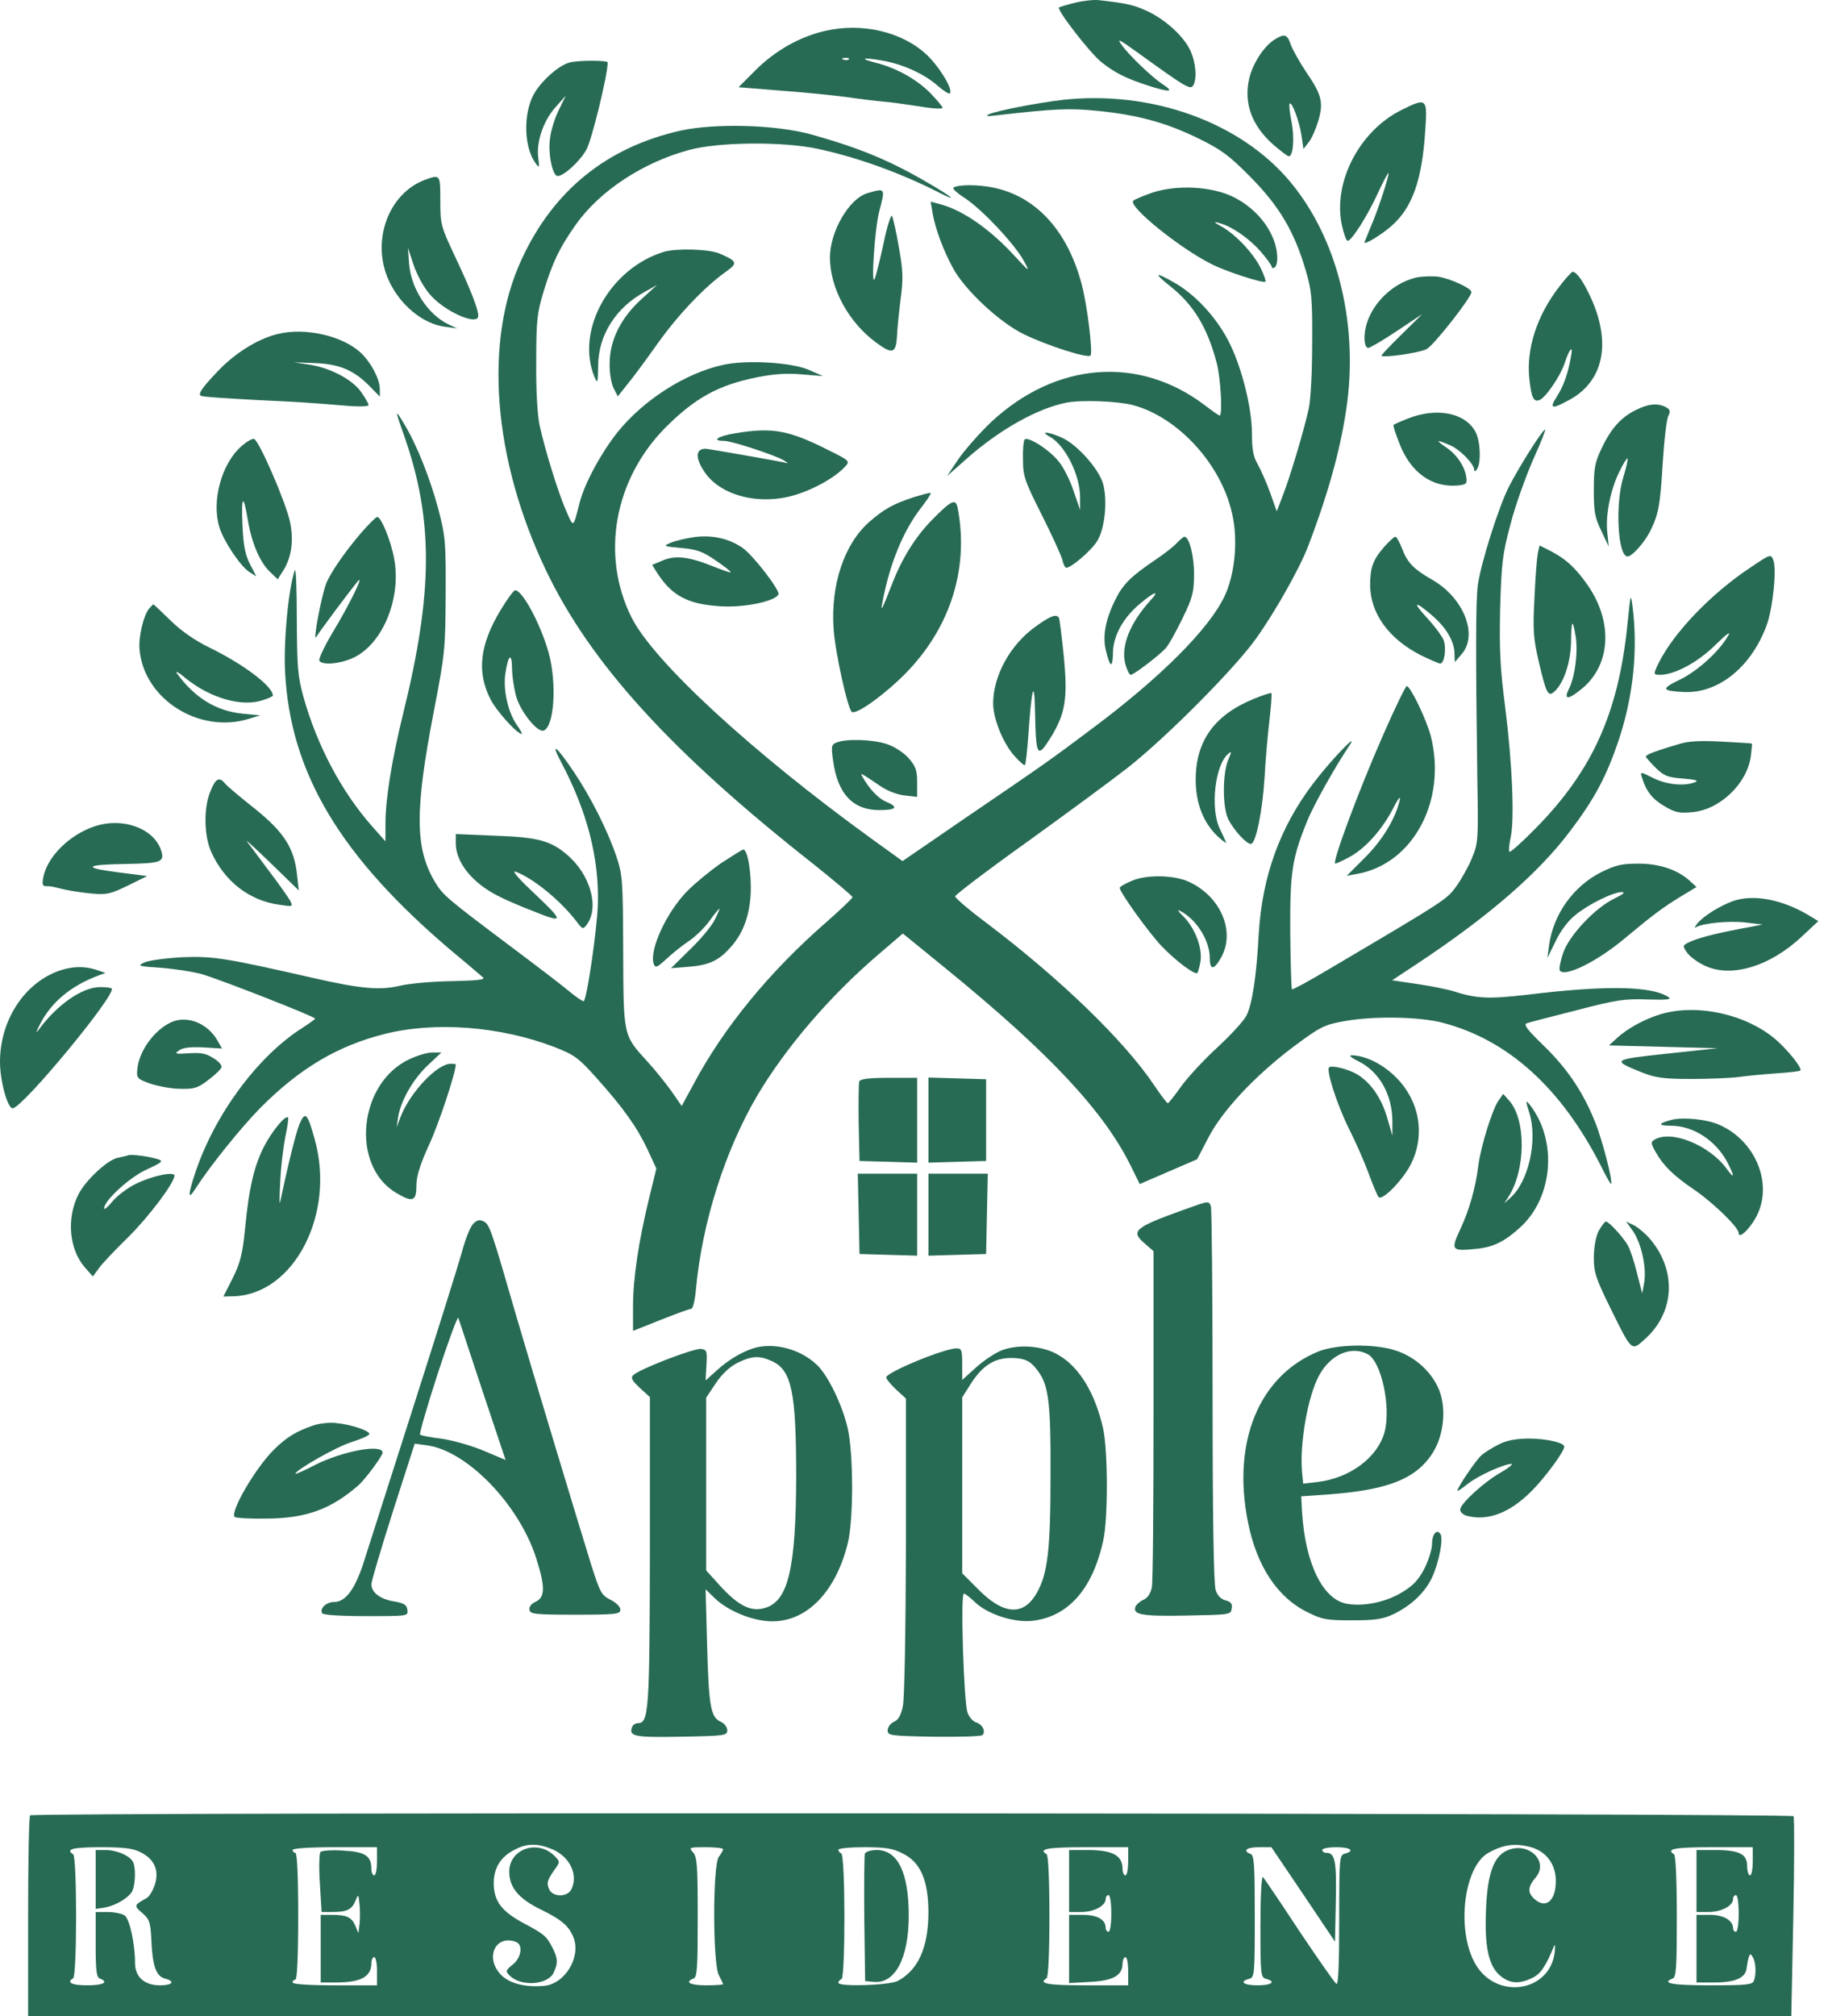 <?xml version="1.0" encoding="UTF-8"?> <svg xmlns="http://www.w3.org/2000/svg" width="78" height="86" viewBox="0 0 78 86" fill="none"><path d="M45.882 0.114C45.534 0.199 45.222 0.295 45.186 0.319C45.09 0.427 46.519 2.278 47.011 2.663C47.599 3.119 47.995 3.324 49.016 3.66C49.916 3.949 50.132 3.925 49.616 3.6C49.148 3.288 48.163 2.35 47.863 1.917C47.635 1.617 47.743 1.665 48.559 2.254C50.588 3.721 50.792 3.841 50.912 3.648C51.081 3.372 51.032 2.675 50.792 2.158C50.516 1.557 49.736 0.836 48.932 0.463C48.379 0.211 48.067 0.138 46.879 0.006C46.687 -0.018 46.231 0.03 45.882 0.114Z" fill="#286B54"></path><path d="M35.21 1.317C34.142 1.557 33.073 2.158 32.233 2.999L31.513 3.721L33.313 3.865C34.31 3.937 35.57 4.069 36.134 4.141C36.699 4.225 37.395 4.31 37.695 4.334C37.995 4.358 38.691 4.454 39.232 4.538C39.772 4.634 40.216 4.658 40.216 4.598C40.216 4.538 39.976 4.262 39.688 3.961C39.1 3.372 38.247 2.903 37.407 2.687C36.651 2.495 36.771 2.434 37.623 2.579C38.487 2.723 39.436 3.144 40.012 3.66C40.264 3.877 40.492 4.021 40.528 3.985C40.684 3.829 40.084 2.843 39.532 2.326C38.487 1.353 36.783 0.956 35.21 1.317ZM36.218 2.531C36.182 2.567 36.074 2.579 35.99 2.543C35.894 2.507 35.93 2.47 36.062 2.47C36.194 2.458 36.267 2.495 36.218 2.531Z" fill="#286B54"></path><path d="M54.381 1.69C53.925 1.978 53.445 2.723 53.301 3.36C53.061 4.406 53.421 5.368 54.333 6.173C54.645 6.438 54.934 6.666 54.994 6.666C55.186 6.666 55.246 5.837 55.102 5.163C55.03 4.791 54.994 4.454 55.03 4.418C55.126 4.322 55.438 5.163 55.534 5.777L55.618 6.353L55.834 6.077C55.966 5.921 56.146 5.5 56.254 5.151C56.482 4.358 56.398 4.034 55.702 3.024C55.45 2.639 55.162 2.134 55.078 1.906C54.922 1.449 54.813 1.425 54.381 1.69Z" fill="#286B54"></path><path d="M24.31 2.664C23.83 2.784 23.049 3.493 22.749 4.07C22.317 4.935 22.365 6.306 22.857 6.967C23.013 7.183 23.025 7.159 22.965 6.714C22.881 6.041 23.193 5.128 23.722 4.551L24.142 4.082L23.842 4.695C23.674 5.032 23.506 5.573 23.47 5.897C23.373 6.546 23.578 7.508 23.794 7.508C24.058 7.508 24.73 6.895 25.018 6.39C25.246 5.993 25.93 3.205 25.93 2.664C25.93 2.567 24.694 2.567 24.31 2.664Z" fill="#286B54"></path><path d="M45.33 4.261C44.238 4.393 42.557 4.717 42.197 4.874C42.029 4.958 42.113 4.97 42.497 4.922C45.006 4.633 45.642 4.609 46.831 4.729C48.559 4.898 49.796 5.246 51.141 5.907C52.101 6.376 52.449 6.629 53.361 7.554C54.586 8.792 55.234 9.886 55.714 11.533C55.966 12.374 56.002 12.747 55.99 14.598C55.99 15.86 55.93 16.99 55.846 17.423C55.642 18.348 55.042 20.368 54.718 21.185L54.478 21.81L54.202 21.029C54.046 20.596 53.806 20.055 53.673 19.815C53.481 19.49 53.421 19.19 53.421 18.517C53.421 17.351 52.953 15.536 52.377 14.466C51.849 13.48 50.984 12.555 50.12 12.062C49.28 11.581 49.208 11.629 49.916 12.194C50.924 12.987 51.525 13.973 51.921 15.5C52.089 16.161 52.173 17.723 52.041 17.723C52.005 17.723 51.729 17.531 51.417 17.291C48.608 15.151 45.054 15.428 42.293 18C41.801 18.469 41.176 19.178 40.9 19.575L40.408 20.308L41.236 19.575C42.677 18.3 44.286 17.411 45.522 17.17C46.194 17.05 47.695 17.11 48.343 17.279C50.276 17.796 52.125 19.815 52.581 21.942C52.833 23.06 52.689 24.503 52.257 25.416C51.597 26.823 49.52 28.902 46.567 31.102C44.754 32.46 44.706 32.496 41.069 34.973L38.511 36.728L37.227 35.802C32.089 32.088 27.863 28.193 26.939 26.318C25.63 23.674 26.206 20.464 28.379 18.252C29.652 16.978 30.636 16.425 32.317 16.089C32.989 15.956 33.578 15.908 34.202 15.968L35.114 16.041L34.514 15.776C33.758 15.451 31.849 15.343 30.864 15.56C29.256 15.908 27.467 17.05 26.351 18.433C25.654 19.31 24.946 20.608 24.73 21.45C24.454 22.532 24.478 22.52 24.166 21.81C23.83 21.053 23.253 19.19 23.025 18.144C22.929 17.699 22.869 16.642 22.881 15.44C22.881 13.636 22.917 13.36 23.205 12.398C23.602 11.136 23.866 10.583 24.574 9.574C25.594 8.143 27.407 6.941 29.388 6.4C30.636 6.052 33.433 6.027 34.91 6.352C36.591 6.713 38.427 7.374 40.12 8.239C40.9 8.636 40.624 8.396 39.652 7.831C37.971 6.845 36.723 6.328 34.634 5.739C33.121 5.318 30.54 5.246 29.04 5.571C25.894 6.28 23.613 8.119 22.257 11.064C20.636 14.55 21.032 19.575 23.289 24.311C25.186 28.289 28.643 32.088 34.73 36.872C35.63 37.593 36.375 38.218 36.375 38.266C36.375 38.314 35.882 38.783 35.282 39.312C32.857 41.416 30.876 43.832 29.604 46.224L29.088 47.173L28.655 46.548C28.403 46.2 27.935 45.611 27.599 45.25C26.591 44.144 26.603 44.192 26.591 40.562C26.579 37.557 26.567 37.329 26.303 36.535C25.942 35.453 25.21 33.999 24.49 32.929C23.721 31.787 23.457 31.595 23.962 32.544C25.054 34.612 25.57 36.607 25.51 38.579C25.474 39.649 25.054 42.557 24.91 42.702C24.886 42.726 24.598 42.545 24.286 42.281C23.974 42.017 22.821 41.139 21.729 40.322C19.088 38.338 18.896 38.182 18.559 37.617C17.707 36.187 17.695 34.588 18.499 30.405C18.992 27.869 19.004 27.664 19.016 25.356C19.028 23.108 19.004 22.868 18.703 21.714C18.355 20.416 17.779 18.949 17.239 18.072C16.843 17.399 16.843 17.459 17.287 18.709C18.487 22.195 18.475 25.272 17.215 30.381C16.723 32.388 16.447 34.071 16.447 35.129V35.886L15.882 35.249C14.574 33.771 13.541 31.823 12.953 29.744C12.701 28.83 12.677 28.47 12.665 26.414C12.665 25.152 12.629 24.202 12.581 24.323C12.317 25.044 12.101 27.256 12.161 28.602C12.365 32.953 14.514 36.559 19.388 40.658C19.988 41.151 20.528 41.62 20.612 41.692C20.72 41.788 20.36 41.824 19.292 41.848C18.487 41.86 17.491 41.944 17.083 42.041C16.218 42.245 15.426 42.185 13.325 41.704C9.628 40.863 9.112 40.779 7.803 40.827C7.107 40.863 6.387 40.959 6.183 41.043C5.834 41.199 5.87 41.211 6.903 41.283C7.503 41.331 8.283 41.452 8.643 41.56C9.52 41.824 13.445 43.363 13.445 43.447C13.433 43.483 13.181 43.663 12.881 43.856C10.996 45.058 9.172 47.522 8.343 49.986C8.007 50.996 8.007 51.224 8.343 50.695C8.968 49.722 10.288 48.087 11.117 47.245C12.797 45.563 14.394 44.613 16.387 44.108C18.547 43.555 21.357 43.772 23.662 44.661C24.502 44.986 24.682 45.118 25.426 45.947C26.603 47.258 27.179 48.075 27.623 49.013L28.007 49.842L27.695 51.116C27.251 52.943 27.011 54.518 27.011 55.72V56.766L28.187 56.297C28.824 56.044 29.412 55.828 29.484 55.828C29.568 55.828 29.652 55.479 29.7 54.95C29.964 52.138 30.936 49.073 32.305 46.741C33.529 44.673 35.426 42.461 37.515 40.682L38.523 39.817L40.384 41.331C44.79 44.925 47.107 47.402 48.259 49.746L48.632 50.503L49.856 49.974L51.081 49.445L51.549 48.544C52.149 47.378 53.529 45.899 55.186 44.649C56.351 43.784 56.495 43.712 57.359 43.555C58.596 43.327 60.6 43.363 61.573 43.627C64.358 44.361 66.615 46.404 68.307 49.722C68.523 50.166 68.728 50.515 68.74 50.503C68.836 50.407 68.355 48.556 68.043 47.81C67.527 46.536 66.843 45.539 65.834 44.565C65.138 43.892 64.994 43.687 65.162 43.639C65.27 43.603 66.231 43.351 67.287 43.086C68.98 42.642 69.34 42.594 70.3 42.63C71.117 42.654 71.345 42.63 71.201 42.533C70.492 42.053 68.535 42.017 65.186 42.425C63.529 42.618 63.013 42.594 62.065 42.293C61.765 42.197 61.044 42.053 60.456 41.968L59.4 41.812L60.456 41.115C63.505 39.096 65.618 37.269 66.975 35.477C68.043 34.071 68.547 33.121 69.076 31.547C69.688 29.708 69.892 27.736 69.664 25.897C69.58 25.26 69.58 25.296 69.436 26.691C69.052 30.405 67.947 32.869 65.534 35.321C64.946 35.922 64.442 36.367 64.406 36.331C64.37 36.295 64.394 36.03 64.454 35.742C64.634 34.985 64.526 32.544 64.226 30.165C64.01 28.506 63.974 27.736 64.01 25.957C64.07 24.01 64.106 23.649 64.454 22.351C64.658 21.558 65.102 20.332 65.414 19.611C65.738 18.901 65.966 18.324 65.93 18.324C65.81 18.336 64.802 19.935 64.37 20.789C63.938 21.654 63.193 24.01 63.061 24.936C62.965 25.585 62.965 28.001 63.037 33.23C63.085 35.814 63.073 35.958 62.809 36.595C62.665 36.956 62.353 37.509 62.137 37.809C61.717 38.374 61.765 38.35 56.675 41.355C55.846 41.848 55.162 42.221 55.126 42.197C55.102 42.161 55.066 41.067 55.054 39.757C55.042 37.196 55.126 36.619 55.786 34.997C56.05 34.348 56.975 32.689 57.587 31.787C58.019 31.138 56.735 32.484 56.038 33.41C54.61 35.285 53.854 37.389 53.709 39.841C53.614 41.632 53.433 42.834 53.181 43.327C53.061 43.555 52.497 44.168 51.921 44.697C51.357 45.214 50.672 45.959 50.396 46.344C50.12 46.729 49.868 47.053 49.832 47.053C49.784 47.053 49.532 46.705 49.244 46.284C47.971 44.385 45.246 41.752 42.101 39.372C41.357 38.819 40.756 38.302 40.756 38.23C40.756 38.17 42.125 37.124 43.794 35.934C45.462 34.732 47.407 33.302 48.115 32.749C49.796 31.427 52.689 28.506 53.59 27.244C54.43 26.066 55.486 24.19 55.834 23.253C56.735 20.885 57.251 18.962 57.491 17.122C57.923 13.624 57.023 10.127 55.066 7.77C52.941 5.21 49.136 3.84 45.33 4.261Z" fill="#286B54"></path><path d="M59.772 4.706C58.007 5.596 56.879 7.759 57.251 9.575C57.335 9.959 57.443 10.272 57.503 10.272C57.671 10.272 58.331 9.238 58.775 8.276C59.003 7.783 59.207 7.387 59.243 7.387C59.316 7.387 58.763 9.07 58.475 9.707C58.343 10.031 58.223 10.32 58.223 10.344C58.223 10.452 58.955 10.007 59.364 9.647C60.264 8.865 60.684 7.675 60.816 5.548C60.912 4.177 60.876 4.153 59.772 4.706Z" fill="#286B54"></path><path d="M18.151 7.663C16.567 8.24 15.822 10.296 16.591 11.966C17.071 13.012 18.043 13.817 18.992 13.938L19.508 14.01L19.148 13.841C18.259 13.421 17.539 12.315 17.455 11.245L17.407 10.572L17.647 11.293C17.779 11.702 18.079 12.255 18.331 12.543C18.956 13.289 20.408 13.926 20.408 13.469C20.408 13.18 20.06 12.303 19.412 10.932C18.812 9.658 18.788 9.574 18.788 8.565C18.788 7.447 18.788 7.435 18.151 7.663Z" fill="#286B54"></path><path d="M40.684 8C40.624 8.036 40.84 8.24 41.164 8.444C41.897 8.925 43.301 10.416 43.685 11.125C43.962 11.63 43.95 11.63 43.217 10.836C42.221 9.767 41.105 8.985 40.156 8.721L39.712 8.601L39.796 9.105C39.904 9.743 40.264 10.716 40.672 11.449C41.176 12.375 42.653 13.757 43.697 14.262C44.694 14.743 46.411 15.296 46.531 15.164C46.639 15.056 46.399 13.048 46.158 12.135C45.558 9.851 44.214 8.372 42.377 8C41.729 7.867 40.9 7.867 40.684 8Z" fill="#286B54"></path><path d="M49.172 8.216C48.788 8.348 48.416 8.504 48.355 8.564C48.127 8.793 50.312 10.572 51.681 11.257C52.305 11.582 53.914 12.098 53.998 12.014C54.022 11.99 53.938 11.726 53.794 11.437C53.481 10.8 52.725 9.995 52.113 9.658C51.813 9.49 51.765 9.442 51.981 9.502C52.533 9.634 53.265 10.139 53.77 10.704C54.046 11.017 54.262 11.317 54.262 11.377C54.262 11.437 54.322 11.449 54.382 11.413C54.454 11.377 54.502 11.197 54.502 11.029C54.502 10.019 53.722 8.937 52.617 8.396C51.705 7.951 50.228 7.867 49.172 8.216Z" fill="#286B54"></path><path d="M37.011 8.24C36.23 8.469 35.414 9.875 35.414 10.981C35.414 12.291 36.206 13.746 37.383 14.611C38.067 15.116 38.223 15.08 38.271 14.383C38.283 14.07 38.355 13.349 38.427 12.772C38.547 11.895 38.535 11.558 38.355 10.548C38.247 9.899 38.103 9.298 38.067 9.214C38.019 9.13 37.851 9.647 37.707 10.356C37.551 11.065 37.383 11.762 37.323 11.895C37.155 12.291 37.323 9.767 37.515 9.022C37.779 8.012 37.791 8.012 37.011 8.24Z" fill="#286B54"></path><path d="M28.331 10.74C26.014 11.449 24.549 14.094 25.366 16.077C25.498 16.389 25.51 16.341 25.522 15.596C25.534 14.286 26.278 13.12 27.515 12.447L28.031 12.158L27.371 12.759C26.482 13.565 26.014 14.526 26.014 15.5C26.002 15.909 26.086 16.365 26.182 16.558L26.362 16.906L26.782 16.377C27.022 16.089 27.587 15.32 28.055 14.658C28.931 13.432 30.036 12.266 30.936 11.617C31.5 11.221 31.476 11.149 30.696 10.812C30.24 10.62 28.859 10.584 28.331 10.74Z" fill="#286B54"></path><path d="M66.531 12.23C65.571 13.469 65.115 14.899 65.258 16.173C65.343 16.966 65.439 17.159 65.691 17.063C65.955 16.954 66.567 16.065 66.759 15.5C66.975 14.851 67.131 14.694 67.035 15.199C66.903 15.945 66.723 16.45 66.435 16.906C66.087 17.447 66.207 17.471 66.975 17.05C68.428 16.257 68.764 14.622 67.876 12.687C67.575 12.026 67.275 11.593 67.107 11.593C67.059 11.593 66.795 11.882 66.531 12.23Z" fill="#286B54"></path><path d="M60.505 11.822C59.268 12.074 58.224 13.264 58.224 14.418C58.224 14.671 58.284 14.839 58.38 14.839C58.452 14.839 59.016 14.515 59.604 14.118L60.685 13.397L59.82 14.25C59.34 14.719 58.944 15.14 58.944 15.164C58.944 15.284 60.565 15.056 60.877 14.887C61.177 14.731 62.785 12.688 62.785 12.459C62.785 12.291 61.861 11.87 61.345 11.798C61.117 11.774 60.733 11.786 60.505 11.822Z" fill="#286B54"></path><path d="M11.837 14.25C10.985 14.454 9.976 15.092 9.244 15.885C8.56 16.606 8.404 16.859 8.62 16.895C8.884 16.943 9.472 16.979 10.985 17.063C12.761 17.147 13.158 17.171 14.742 17.303C15.283 17.351 15.727 17.339 15.727 17.279C15.727 17.219 15.595 16.991 15.439 16.762C15.079 16.209 14.13 15.705 13.242 15.56L12.546 15.452L13.446 15.488C14.49 15.524 15.114 15.801 15.775 16.474L16.207 16.919V16.594C16.207 16.173 15.835 15.464 15.403 15.056C14.634 14.322 13.002 13.95 11.837 14.25Z" fill="#286B54"></path><path d="M69.784 17.496C69.159 17.808 68.727 18.289 68.319 19.167C68.055 19.72 68.007 19.996 68.007 20.91C68.007 21.835 68.055 22.088 68.331 22.652L68.643 23.314L68.583 22.713C68.499 21.955 68.727 20.849 69.111 20.092C69.267 19.768 69.423 19.527 69.447 19.551C69.471 19.575 69.399 19.924 69.279 20.309C68.907 21.474 69.027 23.734 69.447 23.734C69.639 23.734 70.156 23.157 70.408 22.665C70.768 21.943 70.84 21.559 70.948 19.744C71.008 18.77 71.116 17.868 71.188 17.736C71.284 17.544 71.272 17.472 71.08 17.364C70.72 17.183 70.336 17.219 69.784 17.496Z" fill="#286B54"></path><path d="M60.096 17.844C59.784 17.964 59.496 18.096 59.46 18.121C59.436 18.157 59.556 18.529 59.736 18.974C60.216 20.176 61.129 20.813 62.221 20.705C62.557 20.669 62.605 20.633 62.569 20.368C62.509 19.9 62.149 19.371 61.705 19.082C61.237 18.758 61.273 18.734 61.861 18.986C62.281 19.154 62.905 19.791 62.905 20.044C62.905 20.128 62.953 20.116 63.025 20.008C63.205 19.731 63.169 18.83 62.965 18.433C62.545 17.616 61.321 17.363 60.096 17.844Z" fill="#286B54"></path><path d="M31.368 18.481C30.624 18.601 30.336 18.805 30.9 18.805C31.224 18.805 33.085 19.419 33.445 19.635C33.661 19.779 33.661 19.779 33.433 19.719C33.169 19.659 30.288 19.154 30.132 19.142C29.675 19.118 29.651 19.527 30.06 20.128C30.744 21.149 32.413 21.57 33.925 21.113C34.754 20.861 35.666 20.344 36.062 19.899C36.278 19.671 36.254 19.647 35.33 19.19C33.661 18.349 32.965 18.216 31.368 18.481Z" fill="#286B54"></path><path d="M44.79 18.625C45.45 18.986 46.087 20.26 46.087 21.21V21.751L45.811 20.945C45.667 20.5 45.379 19.924 45.174 19.683C44.802 19.202 43.866 18.601 43.722 18.746C43.674 18.794 43.638 19.178 43.65 19.599C43.65 20.308 43.722 20.513 44.454 21.967C44.898 22.845 45.282 23.698 45.331 23.878C45.367 24.071 45.45 24.215 45.498 24.215C45.715 24.215 46.567 23.482 46.819 23.073C47.143 22.544 47.263 21.378 47.071 20.645C46.903 20.02 45.967 18.962 45.319 18.673C44.754 18.409 44.334 18.373 44.79 18.625Z" fill="#286B54"></path><path d="M10.3 19.034C9.448 19.78 9.016 21.378 9.364 22.496C9.544 23.085 10.252 24.143 10.636 24.395L10.937 24.588L10.672 24.071C10.468 23.674 10.384 23.29 10.348 22.412C10.288 21.138 10.384 21.03 10.576 22.184C10.732 23.133 11.081 23.975 11.513 24.384L11.849 24.708L12.041 24.407C12.437 23.819 12.545 23.085 12.377 22.268C12.209 21.451 11.057 18.794 10.841 18.722C10.769 18.698 10.528 18.83 10.3 19.034Z" fill="#286B54"></path><path d="M39.016 21.198C38.127 21.487 37.731 21.703 37.083 22.268C36.015 23.218 35.438 24.949 35.57 26.836C35.642 27.846 36.159 30.178 36.339 30.358C36.483 30.502 37.455 29.841 38.343 29.012C40.468 27.028 41.381 24.372 40.864 21.667C40.781 21.247 40.6 21.331 39.784 22.16C39.088 22.857 38.5 23.795 38.091 24.841C37.647 25.983 37.563 26.151 37.647 25.718C37.959 24.059 38.524 22.665 39.304 21.655C39.556 21.331 39.736 21.054 39.712 21.03C39.688 21.006 39.376 21.09 39.016 21.198Z" fill="#286B54"></path><path d="M15.402 22.737C14.682 23.578 14.094 24.444 13.914 24.9C13.71 25.441 13.337 27.425 13.493 27.172C13.649 26.908 14.874 25.273 15.246 24.816C15.594 24.395 14.922 25.778 14.142 27.064C13.818 27.617 13.589 28.11 13.626 28.182C13.746 28.386 14.538 28.314 15.09 28.05C16.339 27.449 17.131 25.513 16.819 23.831C16.687 23.085 16.267 22.052 16.099 22.052C16.038 22.052 15.726 22.364 15.402 22.737Z" fill="#286B54"></path><path d="M29.652 22.905C29.292 22.953 28.836 23.061 28.631 23.145C28.283 23.29 28.283 23.302 29.076 23.374C29.748 23.434 30 23.53 30.552 23.915C30.924 24.167 31.201 24.384 31.177 24.408C31.152 24.432 30.816 24.311 30.42 24.155C29.412 23.747 28.823 23.674 28.283 23.903L27.827 24.095L28.031 24.42C28.668 25.417 29.352 25.778 30.78 25.862C31.777 25.922 33.121 25.634 33.217 25.345C33.277 25.165 32.137 23.686 31.693 23.374C31.128 22.977 30.408 22.809 29.652 22.905Z" fill="#286B54"></path><path d="M50.228 23.146C50.108 23.29 49.676 23.626 49.28 23.891C48.283 24.564 47.923 24.913 47.611 25.538C47.167 26.415 47.035 27.136 47.191 27.762C47.371 28.495 47.479 28.519 47.491 27.822C47.503 27.1 47.947 26.319 48.667 25.73C49.28 25.213 49.508 25.165 49.076 25.622C48.211 26.584 47.815 27.569 48.019 28.326C48.091 28.579 48.187 28.783 48.247 28.783C48.379 28.783 49.46 27.954 49.736 27.653C49.868 27.509 50.18 26.944 50.456 26.379C50.888 25.49 50.948 25.249 50.948 24.516C50.96 23.735 50.744 22.893 50.54 22.893C50.492 22.893 50.36 23.013 50.228 23.146Z" fill="#286B54"></path><path d="M59.063 23.325C58.583 23.878 58.463 24.203 58.463 24.972C58.475 26.162 59.255 27.244 60.612 27.941C61.008 28.134 61.392 28.302 61.452 28.302C61.632 28.302 61.728 27.653 61.596 27.292C61.524 27.124 61.212 26.703 60.912 26.378C60.24 25.657 60.348 25.597 61.116 26.258C61.716 26.775 62.064 27.364 62.064 27.905L62.076 28.242L62.364 27.905C63.085 27.088 62.461 25.501 61.116 24.732C60.324 24.275 60.059 24.011 59.831 23.41C59.723 23.133 59.591 22.893 59.543 22.893C59.483 22.893 59.279 23.085 59.063 23.325Z" fill="#286B54"></path><path d="M65.619 23.59C65.583 23.77 65.511 24.624 65.475 25.501C65.403 26.872 65.427 27.22 65.655 28.206C65.967 29.54 66.051 29.733 66.303 29.516C66.711 29.18 67.023 28.266 67.035 27.377C67.047 26.415 67.107 26.355 67.239 27.184C67.335 27.845 67.203 28.879 66.939 29.396C66.711 29.865 66.915 29.853 67.503 29.372C68.728 28.362 68.836 26.535 67.755 24.973C67.251 24.239 66.807 23.831 66.147 23.494L65.691 23.266L65.619 23.59Z" fill="#286B54"></path><path d="M74.694 24.203C73.025 25.309 71.44 26.956 70.78 28.266C70.54 28.759 70.54 28.783 70.828 28.783C71.452 28.783 72.437 28.254 73.181 27.521C73.697 27.016 73.877 26.896 73.733 27.124C73.361 27.785 72.401 28.651 71.656 28.999C70.864 29.384 70.9 29.468 71.848 29.516C73.313 29.588 74.718 28.459 75.378 26.68C75.642 25.97 75.822 24.287 75.666 23.891C75.57 23.626 75.546 23.626 74.694 24.203Z" fill="#286B54"></path><path d="M21.369 26.006C20.468 27.496 20.336 28.662 20.924 29.816C21.177 30.321 22.065 31.307 22.269 31.307C22.293 31.307 22.197 31.114 22.029 30.886C21.669 30.345 21.465 29.407 21.561 28.746C21.681 27.941 21.837 27.797 21.849 28.494C21.849 28.83 21.933 29.371 22.029 29.72C22.221 30.369 22.929 31.247 23.193 31.162C23.65 31.006 23.77 29.155 23.41 27.833C23.061 26.607 22.293 25.176 21.981 25.176C21.921 25.176 21.645 25.549 21.369 26.006Z" fill="#286B54"></path><path d="M6.362 25.958C6.122 26.258 5.906 27.148 5.954 27.701C6.134 29.817 8.499 31.319 10.624 30.658L11.104 30.514L10.372 30.442C9.243 30.333 8.319 29.78 7.551 28.723C7.467 28.59 7.635 28.686 7.935 28.939C8.979 29.78 10.324 30.165 11.212 29.864C11.452 29.792 11.644 29.696 11.644 29.672C11.644 29.276 10.42 28.35 8.955 27.629C8.331 27.328 7.755 26.932 7.287 26.475C6.89 26.09 6.566 25.778 6.542 25.778C6.53 25.778 6.446 25.862 6.362 25.958Z" fill="#286B54"></path><path d="M44.202 26.715C43.121 27.473 42.377 28.819 42.377 29.997C42.377 30.646 42.785 31.668 43.265 32.221C43.493 32.473 43.697 32.666 43.733 32.629C43.77 32.593 43.83 32.028 43.878 31.367C44.022 29.276 44.142 28.891 44.166 30.406C44.202 32.257 44.262 32.365 44.814 31.488C45.462 30.442 45.57 29.805 45.39 27.977C45.306 27.136 45.21 26.403 45.186 26.355C45.078 26.174 44.838 26.259 44.202 26.715Z" fill="#286B54"></path><path d="M59.015 31.355C57.947 33.783 56.818 36.837 56.974 36.837C57.011 36.837 57.251 36.728 57.527 36.584C58.211 36.236 58.943 35.43 59.411 34.541C59.652 34.072 59.772 33.904 59.724 34.132C59.556 34.889 58.991 35.839 58.235 36.584L57.467 37.353L57.935 37.269C60.324 36.825 61.752 34.108 61.044 31.367C60.852 30.658 60.18 29.264 60.024 29.264C59.976 29.264 59.52 30.201 59.015 31.355Z" fill="#286B54"></path><path d="M53.505 29.805C51.825 30.49 51.02 31.596 51.02 33.255C51.02 34.276 51.357 35.118 51.981 35.695C52.197 35.887 52.353 35.995 52.317 35.935C52.293 35.863 52.173 35.598 52.041 35.334C51.633 34.456 51.849 32.605 52.413 32.149C52.557 32.016 52.557 32.064 52.401 32.425C52.161 33.014 52.161 34.456 52.413 34.949C52.653 35.418 53.181 35.995 53.373 35.995C53.59 35.995 53.878 34.553 53.962 33.11C53.998 32.413 54.094 31.343 54.166 30.73C54.238 30.117 54.274 29.588 54.25 29.564C54.214 29.54 53.89 29.648 53.505 29.805Z" fill="#286B54"></path><path d="M35.702 31.668C35.474 31.752 35.462 31.824 35.546 32.437C35.738 33.856 36.386 34.553 37.527 34.553C38.259 34.553 38.355 34.42 37.803 34.192C37.479 34.06 37.083 33.639 36.794 33.122C36.686 32.942 36.734 32.966 37.551 33.519C37.839 33.723 38.271 33.892 38.595 33.928L39.135 33.988V33.375C39.135 32.858 39.075 32.69 38.775 32.341C38.559 32.101 38.175 31.848 37.851 31.74C37.251 31.536 36.122 31.5 35.702 31.668Z" fill="#286B54"></path><path d="M71.668 31.728C70.684 32.017 70.228 32.185 70.228 32.269C70.228 32.305 70.42 32.522 70.648 32.75C71.008 33.099 71.164 33.159 71.812 33.207C72.353 33.255 72.497 33.291 72.329 33.363C71.861 33.543 71.116 33.471 70.54 33.183C69.988 32.906 69.976 32.906 70.06 33.159C70.24 33.748 70.504 34.084 71.02 34.385C71.488 34.661 71.656 34.697 72.245 34.637C73.409 34.517 74.55 33.411 74.706 32.257C74.742 31.969 74.766 31.728 74.754 31.716C74.742 31.704 74.165 31.668 73.469 31.632C72.581 31.584 72.053 31.608 71.668 31.728Z" fill="#286B54"></path><path d="M8.98 33.748C8.68 34.457 8.704 35.659 9.016 36.344C9.58 37.594 10.648 38.424 11.933 38.592C12.497 38.676 12.509 38.676 12.377 38.411C12.293 38.267 11.885 37.678 11.441 37.101C11.008 36.524 10.6 35.971 10.528 35.875C10.456 35.779 10.925 36.212 11.573 36.837L12.749 37.979L12.677 37.33C12.557 36.176 12.125 35.503 10.889 34.505C10.276 34.024 9.712 33.543 9.616 33.435C9.364 33.111 9.196 33.195 8.98 33.748Z" fill="#286B54"></path><path d="M4.021 35.25C2.953 35.611 2.017 36.549 1.849 37.414C1.789 37.715 1.813 37.799 1.969 37.799C2.185 37.799 2.173 37.799 2.761 37.943C2.989 37.991 3.505 38.075 3.901 38.111C4.55 38.171 4.706 38.135 5.45 37.775L6.278 37.366L4.97 37.198C3.481 37.005 3.649 36.873 5.402 36.849C6.807 36.825 6.999 36.765 6.903 36.368C6.651 35.359 5.27 34.83 4.021 35.25Z" fill="#286B54"></path><path d="M19.448 35.971C19.448 36.776 20.145 37.653 21.237 38.206C21.453 38.327 22.137 38.627 22.762 38.867C24.106 39.408 24.094 39.324 22.677 37.99C22.065 37.413 21.825 37.112 22.017 37.185C22.786 37.485 23.926 38.423 24.598 39.3C24.862 39.649 24.874 39.649 25.043 39.432C25.583 38.687 25.186 37.293 24.19 36.451C23.506 35.862 22.93 35.706 21.153 35.646L19.448 35.574V35.971Z" fill="#286B54"></path><path d="M30.792 36.8C30.336 37.113 29.676 37.654 29.34 37.99C28.427 38.916 27.683 40.551 27.899 41.128C27.971 41.296 28.043 41.26 28.427 40.911C28.667 40.683 29.099 40.334 29.388 40.142C29.676 39.95 30.072 39.565 30.276 39.276C30.48 38.988 30.672 38.76 30.696 38.76C30.72 38.76 30.624 38.976 30.492 39.24C30.36 39.505 29.892 40.07 29.436 40.503L28.631 41.296L29.376 41.236C30.204 41.176 30.648 40.983 31.104 40.478C31.68 39.877 31.969 39.132 32.029 38.159C32.077 37.305 31.909 36.235 31.716 36.235C31.669 36.235 31.26 36.5 30.792 36.8Z" fill="#286B54"></path><path d="M68.331 37.196C67.131 37.797 66.278 38.999 66.098 40.322L66.026 40.862L66.386 40.129C66.591 39.697 66.927 39.252 67.227 39.023C67.779 38.567 68.859 38.038 69.208 38.05C69.364 38.05 69.256 38.146 68.907 38.314C68.067 38.711 66.951 39.901 66.699 40.646C66.579 40.995 66.519 41.331 66.555 41.391C66.747 41.704 68.139 41.019 69.316 40.033C70.468 39.072 70.96 38.699 71.693 38.254L72.389 37.833L72.113 37.581C71.609 37.112 70.828 36.836 69.916 36.836C69.208 36.836 68.944 36.896 68.331 37.196Z" fill="#286B54"></path><path d="M48.295 37.569C48.007 37.689 47.779 37.822 47.779 37.87C47.779 38.062 49.04 39.805 49.568 40.358C50.168 40.983 50.985 41.596 51.093 41.5C51.117 41.464 51.189 41.235 51.225 40.995C51.309 40.43 50.997 39.6 50.504 39.096C50.264 38.867 50.216 38.771 50.36 38.855C51.057 39.216 51.621 40.117 51.621 40.863C51.621 41.404 51.813 41.38 52.125 40.803C52.725 39.673 52.041 38.17 50.66 37.581C50.024 37.317 48.896 37.305 48.295 37.569Z" fill="#286B54"></path><path d="M73.938 38.435C73.362 38.651 72.725 39.048 72.437 39.372C72.317 39.528 72.281 39.601 72.353 39.553C72.665 39.372 73.794 39.264 74.49 39.348L75.21 39.432L74.73 39.528C73.506 39.745 72.605 39.961 72.209 40.13C71.789 40.31 71.777 40.322 71.969 40.61C72.077 40.779 72.413 41.031 72.713 41.175C73.842 41.728 75.51 41.235 76.879 39.949L77.587 39.288L77.131 39.012C76.003 38.35 74.79 38.134 73.938 38.435Z" fill="#286B54"></path><path d="M2.761 41.333C1.164 41.754 0 43.413 0 45.288C0 46.129 0.336 47.319 0.552 47.271C1.044 47.163 4.982 42.391 4.766 42.162C4.73 42.126 4.514 42.102 4.274 42.102C3.505 42.102 2.425 42.86 1.645 43.929C1.513 44.11 1.537 44.026 1.705 43.689C2.197 42.727 3.061 42.018 4.262 41.585L4.502 41.501L4.262 41.417C3.757 41.225 3.277 41.201 2.761 41.333Z" fill="#286B54"></path><path d="M70.828 43.268C70.132 43.484 69.424 43.881 68.992 44.278L68.656 44.59L70.972 44.65L73.289 44.71L71.141 44.939C68.776 45.191 68.74 45.215 70.096 45.756C70.648 45.972 71.02 46.02 72.149 46.02C72.905 46.02 73.83 45.984 74.19 45.936C74.55 45.888 75.282 45.816 75.81 45.78C76.339 45.744 76.795 45.696 76.819 45.66C76.903 45.588 76.471 45.011 75.954 44.506C74.718 43.304 72.473 42.763 70.828 43.268Z" fill="#286B54"></path><path d="M7.299 43.604C6.567 43.941 5.918 44.854 5.858 45.623C5.822 45.984 5.858 46.02 6.423 46.224C6.759 46.333 7.335 46.441 7.707 46.441C8.295 46.453 8.451 46.405 8.896 46.056C9.172 45.852 9.424 45.611 9.448 45.527C9.484 45.443 9.328 45.263 9.1 45.13C8.788 44.926 8.559 44.89 8.055 44.926C7.479 44.962 7.431 44.95 7.635 44.806C7.791 44.686 8.103 44.65 8.667 44.674L9.472 44.722L9.268 44.361C8.848 43.64 7.971 43.291 7.299 43.604Z" fill="#286B54"></path><path d="M17.467 45.179C15.306 46.188 14.946 49.687 16.879 50.864C17.599 51.297 17.767 51.249 17.767 50.588C17.767 50.179 17.911 49.699 18.307 48.833C18.715 47.956 19.448 45.756 19.448 45.395C19.448 45.383 19.352 45.371 19.232 45.371C18.655 45.371 17.503 46.585 17.095 47.631L16.927 48.076L16.987 47.655C17.095 46.958 17.623 46.032 18.247 45.443L18.835 44.89H18.451C18.235 44.89 17.791 45.023 17.467 45.179Z" fill="#286B54"></path><path d="M57.959 45.263C58.859 45.708 59.412 46.694 59.412 47.836V48.437L59.196 47.691C58.956 46.85 58.499 46.189 57.935 45.84C57.551 45.6 56.819 45.42 56.711 45.528C56.579 45.648 57.059 47.139 57.551 48.124C57.839 48.689 58.223 49.567 58.403 50.059C58.583 50.552 58.776 51.009 58.824 51.057C58.98 51.237 59.88 50.312 60.216 49.627C60.852 48.329 60.54 46.814 59.424 45.816C58.883 45.324 58.187 45.011 57.671 45.011C57.539 45.011 57.659 45.119 57.959 45.263Z" fill="#286B54"></path><path d="M36.663 46.128C36.639 46.212 36.627 47.017 36.639 47.907L36.675 49.518L37.911 49.554L39.136 49.59V47.775V45.972H37.935C37.059 45.972 36.711 46.02 36.663 46.128Z" fill="#286B54"></path><path d="M39.616 47.775V49.59L40.853 49.554L42.077 49.518V47.775V46.032L40.853 45.996L39.616 45.96V47.775Z" fill="#286B54"></path><path d="M63.938 46.946C63.674 47.33 63.194 48.869 63.086 49.674C62.965 50.648 62.701 51.598 62.305 52.439C61.897 53.317 61.933 53.377 62.965 53.269C63.734 53.196 64.202 52.956 64.886 52.331C66.279 51.045 66.459 48.629 65.27 47.114C65.09 46.898 65.09 46.934 65.258 47.475C65.618 48.641 65.222 50.408 64.442 51.093L64.19 51.321L64.382 51.021C65.102 49.867 65.114 47.787 64.418 46.97L64.142 46.657L63.938 46.946Z" fill="#286B54"></path><path d="M12.774 47.955C12.617 48.352 12.269 49.758 11.957 51.261C11.921 51.429 11.921 51.045 11.957 50.419C11.981 49.794 12.089 48.929 12.173 48.496C12.269 48.063 12.317 47.691 12.293 47.667C12.185 47.547 11.645 48.196 11.297 48.845C10.853 49.686 10.625 50.636 10.457 52.403C10.349 53.497 10.252 53.857 9.928 54.519L9.532 55.3L10.012 55.288C12.569 55.168 14.31 51.766 13.434 48.617C13.122 47.474 13.026 47.366 12.774 47.955Z" fill="#286B54"></path><path d="M71.332 47.762C70.744 47.919 70.72 48.015 71.296 48.015C72.257 48.015 73.229 48.652 73.721 49.601C74.033 50.215 74.009 50.311 73.661 49.83C72.917 48.832 71.284 48.171 70.588 48.616C70.432 48.712 70.444 48.772 70.636 49.121C70.984 49.734 71.416 50.154 72.341 50.779C73.121 51.32 74.189 52.354 74.189 52.594C74.189 52.847 74.586 52.498 74.886 51.993C75.714 50.587 74.946 48.64 73.313 47.955C72.785 47.738 71.825 47.642 71.332 47.762Z" fill="#286B54"></path><path d="M5.463 49.278C5.403 49.302 5.187 49.35 5.007 49.386C4.562 49.494 3.65 50.347 3.35 50.936C2.834 51.946 2.942 53.268 3.614 54.05L3.962 54.446L4.226 54.086C4.37 53.881 4.935 53.292 5.475 52.763C6.351 51.898 7.444 50.444 7.444 50.143C7.444 49.951 6.483 50.155 5.799 50.492C5.451 50.66 5.007 50.996 4.802 51.237C4.61 51.477 4.442 51.621 4.442 51.537C4.442 51.213 5.535 50.203 6.267 49.879C6.867 49.602 6.975 49.53 6.783 49.458C6.459 49.338 5.607 49.217 5.463 49.278Z" fill="#286B54"></path><path d="M36.639 51.767L36.675 53.486L37.911 53.522L39.136 53.558V51.803V50.06H37.875H36.602L36.639 51.767Z" fill="#286B54"></path><path d="M39.616 51.803V53.558L40.853 53.522L42.077 53.486L42.113 51.767L42.149 50.06H40.877H39.616V51.803Z" fill="#286B54"></path><path d="M50.481 51.61C48.404 52.356 48.224 52.512 48.848 53.041L49.22 53.365V60.337C49.22 64.172 49.196 67.489 49.148 67.706C49.1 67.958 48.968 68.162 48.788 68.234C48.632 68.307 48.488 68.439 48.452 68.523C48.32 68.872 48.716 68.944 50.613 68.908C52.486 68.872 52.522 68.872 52.557 68.607C52.593 68.403 52.522 68.319 52.293 68.259C52.101 68.21 51.945 68.054 51.873 67.826C51.789 67.573 51.741 64.833 51.741 59.544C51.741 55.204 51.705 51.562 51.669 51.454C51.573 51.214 51.609 51.202 50.481 51.61Z" fill="#286B54"></path><path d="M20.192 52.198C20.06 52.331 19.844 52.883 19.7 53.436C19.544 53.989 18.62 56.934 17.647 59.975C16.675 63.017 15.727 65.986 15.534 66.587C15.162 67.765 14.754 68.33 14.25 68.33C13.926 68.33 13.626 68.606 13.746 68.811C13.794 68.883 14.502 68.931 15.618 68.931C17.419 68.931 17.419 68.931 17.383 68.666C17.359 68.45 17.239 68.378 16.819 68.306C16.219 68.209 15.847 67.921 15.847 67.572C15.847 67.44 16.267 66.034 16.771 64.447L17.695 61.574L18.212 61.646C19.928 61.875 22.149 64.171 22.881 66.466C23.266 67.68 23.266 68.125 22.857 68.318C22.665 68.402 22.569 68.534 22.593 68.666C22.629 68.847 22.821 68.871 24.55 68.871C26.303 68.871 26.471 68.847 26.471 68.654C26.471 68.534 26.291 68.354 26.051 68.234C25.666 68.041 25.607 67.933 25.234 66.767C24.67 64.952 22.689 58.389 22.029 56.129C20.973 52.475 20.889 52.222 20.648 52.102C20.468 52.006 20.36 52.03 20.192 52.198ZM20.588 59.326L21.573 62.271L20.66 61.887C20.156 61.67 19.352 61.442 18.872 61.37C18.38 61.31 17.959 61.226 17.923 61.19C17.887 61.154 18.224 59.987 18.68 58.581C19.136 57.187 19.532 56.117 19.556 56.213C19.592 56.297 20.048 57.704 20.588 59.326Z" fill="#286B54"></path><path d="M68.223 52.486C68.091 52.739 68.019 53.16 68.007 53.617C68.007 54.254 68.079 54.494 68.679 55.72C69.651 57.691 69.603 57.643 70.204 57.102C71.464 55.96 71.548 54.193 70.408 52.847C70.228 52.631 69.928 52.378 69.736 52.27L69.387 52.102L69.688 52.523C70.048 53.063 70.264 54.097 70.156 54.71L70.072 55.167L69.844 54.278C69.724 53.785 69.543 53.244 69.435 53.075C69.171 52.667 68.643 52.102 68.523 52.102C68.475 52.102 68.343 52.282 68.223 52.486Z" fill="#286B54"></path><path d="M32.172 57.499C31.644 57.667 31.092 57.992 30.6 58.437L30.108 58.881L30.144 58.22C30.18 57.631 30.156 57.571 29.928 57.535C29.628 57.487 27.203 58.425 27.011 58.665C26.902 58.773 26.986 58.906 27.311 59.206L27.731 59.591V66.154C27.719 72.981 27.683 73.498 27.215 73.498C27.119 73.498 27.011 73.57 26.974 73.654C26.818 74.063 27.058 74.111 29.063 74.075C30.936 74.039 31.032 74.027 31.032 73.799C31.032 73.666 30.912 73.51 30.756 73.438C30.324 73.246 30.24 72.813 30.168 70.012L30.108 67.789L30.504 68.173C31.008 68.654 31.872 69.039 32.641 69.135C34.249 69.327 35.618 68.053 36.17 65.841C36.422 64.844 36.422 62.019 36.17 60.913C35.942 59.927 35.33 58.653 34.85 58.208C34.141 57.535 33.025 57.247 32.172 57.499ZM32.953 58.064C33.781 58.449 33.973 59.398 33.973 62.968C33.961 66.899 33.637 68.293 32.641 68.582C32.053 68.762 31.512 68.498 30.732 67.644L30.132 66.983V63.305V59.615L30.54 59.002C30.816 58.593 31.14 58.292 31.476 58.124C32.089 57.824 32.425 57.812 32.953 58.064Z" fill="#286B54"></path><path d="M42.773 57.584C42.497 57.68 41.993 58.017 41.657 58.317L41.057 58.858V58.185C41.057 57.596 41.033 57.512 40.817 57.512C40.288 57.512 37.815 58.534 37.815 58.75C37.815 58.822 38.008 59.051 38.236 59.267L38.656 59.652V65.938C38.644 69.581 38.596 72.465 38.524 72.778C38.44 73.162 38.332 73.367 38.14 73.439C37.995 73.511 37.876 73.667 37.876 73.8C37.876 74.028 37.971 74.04 39.844 74.076C40.937 74.088 41.861 74.064 41.921 74.004C42.077 73.848 41.909 73.535 41.645 73.463C41.525 73.427 41.357 73.247 41.285 73.054C41.129 72.658 40.973 67.97 41.129 67.97C41.177 67.97 41.393 68.138 41.597 68.33C42.125 68.847 43.242 69.208 44.01 69.136C45.559 68.979 46.615 67.801 47.071 65.722C47.287 64.808 47.275 61.863 47.071 60.938C46.735 59.435 46.063 58.317 45.174 57.8C44.526 57.404 43.494 57.32 42.773 57.584ZM44.202 58.365C44.742 59.014 44.838 59.688 44.826 62.921C44.826 66.082 44.706 67.116 44.25 67.922C43.686 68.943 42.821 68.895 41.717 67.765L41.057 67.104V63.354V59.603L41.405 59.051C41.957 58.173 42.533 57.849 43.398 57.933C43.758 57.969 43.962 58.065 44.202 58.365Z" fill="#286B54"></path><path d="M56.255 57.644C53.722 58.678 52.557 61.502 53.253 64.94C53.626 66.803 54.514 68.15 55.81 68.775C56.411 69.075 56.615 69.111 57.683 69.111C58.656 69.111 58.992 69.063 59.436 68.859C60.192 68.498 60.792 67.945 61.105 67.284C61.393 66.659 61.597 65.65 61.465 65.433C61.309 65.193 61.105 65.433 61.105 65.854C61.105 66.07 60.961 66.539 60.781 66.9C60.516 67.404 60.3 67.633 59.796 67.933C59.112 68.342 58.163 68.534 57.455 68.402C56.435 68.21 55.69 66.671 55.558 64.484L55.522 63.822L56.723 63.738C59.256 63.546 60.456 63.065 61.153 61.935C61.645 61.13 61.729 59.928 61.345 59.146C61.008 58.437 60.312 57.836 59.532 57.596C58.656 57.307 57.023 57.331 56.255 57.644ZM58.367 57.764C58.944 58.077 59.364 60.024 59.076 61.094C58.776 62.163 57.611 63.041 56.231 63.209L55.606 63.281L55.558 62.789C55.45 61.599 55.798 59.567 56.279 58.678C56.759 57.776 57.659 57.379 58.367 57.764Z" fill="#286B54"></path><path d="M13.385 60.793C12.641 61.046 12.233 61.298 11.717 61.803C10.912 62.584 9.808 64.484 10.012 64.7C10.06 64.748 10.684 64.784 11.38 64.772C13.085 64.76 14.142 64.363 15.318 63.33C15.606 63.065 16.326 62.092 16.326 61.959C16.326 61.575 14.622 61.887 13.433 62.488C12.977 62.729 12.605 62.885 12.605 62.861C12.605 62.705 14.358 61.707 14.982 61.515C15.402 61.382 15.75 61.226 15.762 61.166C15.786 61.034 14.994 60.757 14.346 60.697C14.082 60.661 13.649 60.709 13.385 60.793Z" fill="#286B54"></path><path d="M63.925 61.622C63.661 61.755 63.337 61.959 63.217 62.067C62.989 62.259 62.185 63.449 62.185 63.582C62.185 63.618 62.389 63.485 62.641 63.281C63.085 62.932 64.177 62.44 64.501 62.44C64.573 62.44 64.381 62.608 64.045 62.8C63.289 63.233 62.305 64.147 62.305 64.387C62.305 64.495 62.425 64.603 62.581 64.651C63.481 64.892 64.43 64.531 65.366 63.582C65.93 63.017 66.746 61.911 66.746 61.706C66.746 61.526 65.966 61.358 65.198 61.358C64.634 61.37 64.261 61.442 63.925 61.622Z" fill="#286B54"></path><path d="M1.284 77.43C1.236 77.466 1.2 79.413 1.2 81.757V86H38.812H76.434L76.519 81.793C76.567 79.473 76.567 77.526 76.531 77.466C76.447 77.333 1.417 77.285 1.284 77.43ZM23.613 78.896C24.346 79.233 24.682 80.002 24.37 80.603C24.178 80.939 23.553 80.915 23.421 80.555C23.313 80.29 23.361 80.17 23.721 79.665C23.89 79.425 23.89 79.389 23.661 79.16C22.941 78.439 21.729 78.86 21.729 79.834C21.729 80.507 22.137 80.987 23.073 81.444C23.962 81.877 24.286 82.153 24.478 82.658C24.79 83.5 24.094 84.63 23.205 84.702C22.365 84.774 21.693 84.582 21.345 84.197C20.684 83.464 21.164 82.502 22.017 82.827C22.329 82.947 22.245 83.5 21.885 83.788C21.573 84.041 21.561 84.077 21.741 84.257C22.221 84.75 23.385 84.666 23.625 84.137C23.817 83.728 23.805 83.536 23.577 83.079C23.313 82.574 23.229 82.502 22.353 82.033C21.404 81.528 21.068 81.084 21.068 80.326C21.068 79.665 21.369 79.184 21.981 78.884C22.509 78.608 22.977 78.62 23.613 78.896ZM65.33 78.788C65.99 78.98 66.386 79.521 66.386 80.23C66.386 81.108 65.93 81.456 65.426 80.951C65.174 80.699 65.21 80.447 65.522 80.086C66.11 79.401 65.234 78.535 64.322 78.92C63.745 79.16 63.469 79.906 63.409 81.42C63.337 83.031 63.517 83.836 63.998 84.257C64.418 84.606 64.802 84.642 65.378 84.365C65.738 84.197 65.954 83.872 66.314 82.995C66.35 82.899 66.362 83.019 66.338 83.271C66.134 84.966 63.865 85.315 62.965 83.788C62.125 82.358 62.449 79.593 63.529 79.016C64.166 78.668 64.67 78.608 65.33 78.788ZM6.002 79.004C6.579 79.293 6.795 79.761 6.615 80.362C6.531 80.615 6.387 80.879 6.266 80.951C5.714 81.264 5.702 81.276 6.062 81.588C6.375 81.853 6.423 81.973 6.459 82.766C6.507 83.86 6.663 84.293 7.035 84.389C7.491 84.51 7.371 84.678 6.819 84.678C6.158 84.678 5.762 84.317 5.762 83.728C5.762 82.911 5.534 81.853 5.318 81.697C5.21 81.625 4.886 81.552 4.598 81.552H4.082V82.935C4.082 84.065 4.118 84.341 4.262 84.389C4.658 84.546 4.406 84.678 3.721 84.678C3.061 84.678 2.821 84.558 3.121 84.377C3.289 84.281 3.289 79.184 3.121 79.088C2.773 78.872 3.121 78.788 4.298 78.788C5.282 78.788 5.678 78.836 6.002 79.004ZM16.086 79.389C16.086 79.713 16.038 79.99 15.966 79.99C15.906 79.99 15.846 79.87 15.846 79.713C15.846 79.16 15.582 78.98 14.646 78.932C14.178 78.896 13.733 78.932 13.673 78.992C13.625 79.04 13.601 79.641 13.649 80.326L13.722 81.552H14.178C14.79 81.552 15.006 81.456 15.162 81.084C15.294 80.771 15.294 80.771 15.342 81.228C15.366 81.468 15.366 81.853 15.342 82.069L15.294 82.454L15.162 82.141C15.006 81.769 14.79 81.673 14.154 81.673H13.685V83.115V84.558H14.334C15.39 84.558 15.846 84.317 15.846 83.74C15.846 83.596 15.906 83.476 15.966 83.476C16.038 83.476 16.086 83.74 16.086 84.077V84.678H14.286C13.169 84.678 12.485 84.63 12.485 84.558C12.485 84.485 12.545 84.437 12.605 84.437C12.677 84.437 12.725 83.452 12.725 81.733C12.725 80.014 12.677 79.028 12.605 79.028C12.545 79.028 12.485 78.968 12.485 78.908C12.485 78.836 13.169 78.788 14.286 78.788H16.086V79.389ZM30.852 78.872C30.852 78.932 30.768 79.076 30.672 79.197C30.408 79.545 30.408 83.74 30.672 84.245C30.768 84.425 30.852 84.606 30.852 84.63C30.852 84.654 30.528 84.678 30.132 84.678C29.448 84.678 29.196 84.546 29.592 84.389C29.748 84.341 29.772 83.933 29.772 81.781C29.772 79.569 29.748 79.197 29.568 79.004C29.388 78.8 29.4 78.788 30.108 78.788C30.516 78.788 30.852 78.824 30.852 78.872ZM38.487 79.04C39.28 79.413 39.616 80.194 39.616 81.6C39.604 83.079 39.172 84.041 38.295 84.497C37.935 84.678 35.774 84.75 35.774 84.57C35.774 84.51 35.834 84.437 35.906 84.413C36.074 84.353 36.074 79.112 35.894 79.052C35.834 79.028 35.774 78.956 35.774 78.896C35.774 78.836 36.267 78.788 36.879 78.788C37.743 78.788 38.091 78.836 38.487 79.04ZM48.139 79.389C48.139 79.713 48.091 79.99 48.019 79.99C47.959 79.99 47.899 79.87 47.899 79.713C47.899 79.136 47.467 78.908 46.41 78.908H45.618V80.23V81.552H46.134C46.675 81.552 47.179 81.288 47.179 80.999C47.179 80.903 47.239 80.831 47.299 80.831C47.371 80.831 47.419 81.168 47.419 81.613C47.419 82.057 47.371 82.394 47.299 82.394C47.239 82.394 47.179 82.322 47.179 82.226C47.179 81.877 46.819 81.673 46.206 81.673H45.618V83.127V84.582L46.507 84.534C47.491 84.485 47.899 84.257 47.899 83.752C47.899 83.608 47.959 83.476 48.019 83.476C48.091 83.476 48.139 83.74 48.139 84.077V84.678H46.339C44.694 84.678 44.286 84.606 44.658 84.377C44.73 84.329 44.778 83.319 44.778 81.733C44.778 80.146 44.73 79.136 44.658 79.088C44.286 78.86 44.694 78.788 46.339 78.788H48.139V79.389ZM55.606 80.795L56.963 82.815L56.999 81.084C57.035 79.353 56.963 79.028 56.591 79.028C56.495 79.028 56.422 78.968 56.422 78.908C56.422 78.836 56.699 78.788 57.023 78.788C57.623 78.788 57.827 78.944 57.383 79.064C57.155 79.124 57.143 79.233 57.143 81.913C57.143 83.812 57.107 84.666 57.023 84.618C56.951 84.57 56.242 83.56 55.438 82.358C54.646 81.156 53.95 80.122 53.889 80.062C53.83 79.99 53.782 80.879 53.782 82.141C53.782 84.233 53.794 84.341 54.022 84.401C54.466 84.522 54.262 84.678 53.661 84.678C53.061 84.678 52.857 84.522 53.301 84.401C53.529 84.341 53.541 84.233 53.541 81.745C53.541 79.545 53.517 79.124 53.361 79.076C53.001 78.932 53.193 78.788 53.721 78.788H54.25L55.606 80.795ZM74.79 79.389C74.79 79.713 74.742 79.99 74.67 79.99C74.61 79.99 74.55 79.809 74.55 79.593C74.55 79.076 74.214 78.908 73.169 78.908H72.389V80.23V81.552H72.905C73.445 81.552 73.95 81.288 73.95 80.999C73.95 80.903 74.01 80.831 74.07 80.831C74.142 80.831 74.19 81.168 74.19 81.613C74.19 82.057 74.142 82.394 74.07 82.394C74.01 82.394 73.95 82.334 73.95 82.25C73.95 81.913 73.553 81.673 72.965 81.673H72.389V83.115V84.558H73.145C74.034 84.558 74.478 84.365 74.526 83.957C74.55 83.788 74.586 83.572 74.622 83.476C74.67 83.319 74.694 83.319 74.79 83.476C74.922 83.68 74.946 84.209 74.838 84.485C74.778 84.654 74.502 84.678 72.977 84.678C71.368 84.678 70.864 84.594 71.368 84.389C71.525 84.341 71.549 83.933 71.549 81.745C71.549 80.158 71.501 79.136 71.429 79.088C71.068 78.86 71.465 78.788 73.049 78.788H74.79V79.389Z" fill="#286B54"></path><path d="M4.082 80.17V81.42L4.478 81.36C4.91 81.276 5.391 81.011 5.607 80.723C5.763 80.518 5.811 79.773 5.691 79.449C5.583 79.172 5.006 78.908 4.502 78.908H4.082V80.17Z" fill="#286B54"></path><path d="M36.903 79.063C36.879 79.147 36.867 80.398 36.879 81.852L36.915 84.497L37.287 84.533C38.199 84.617 38.776 83.511 38.776 81.708C38.776 79.869 38.307 78.907 37.407 78.907C37.155 78.907 36.939 78.979 36.903 79.063Z" fill="#286B54"></path></svg> 